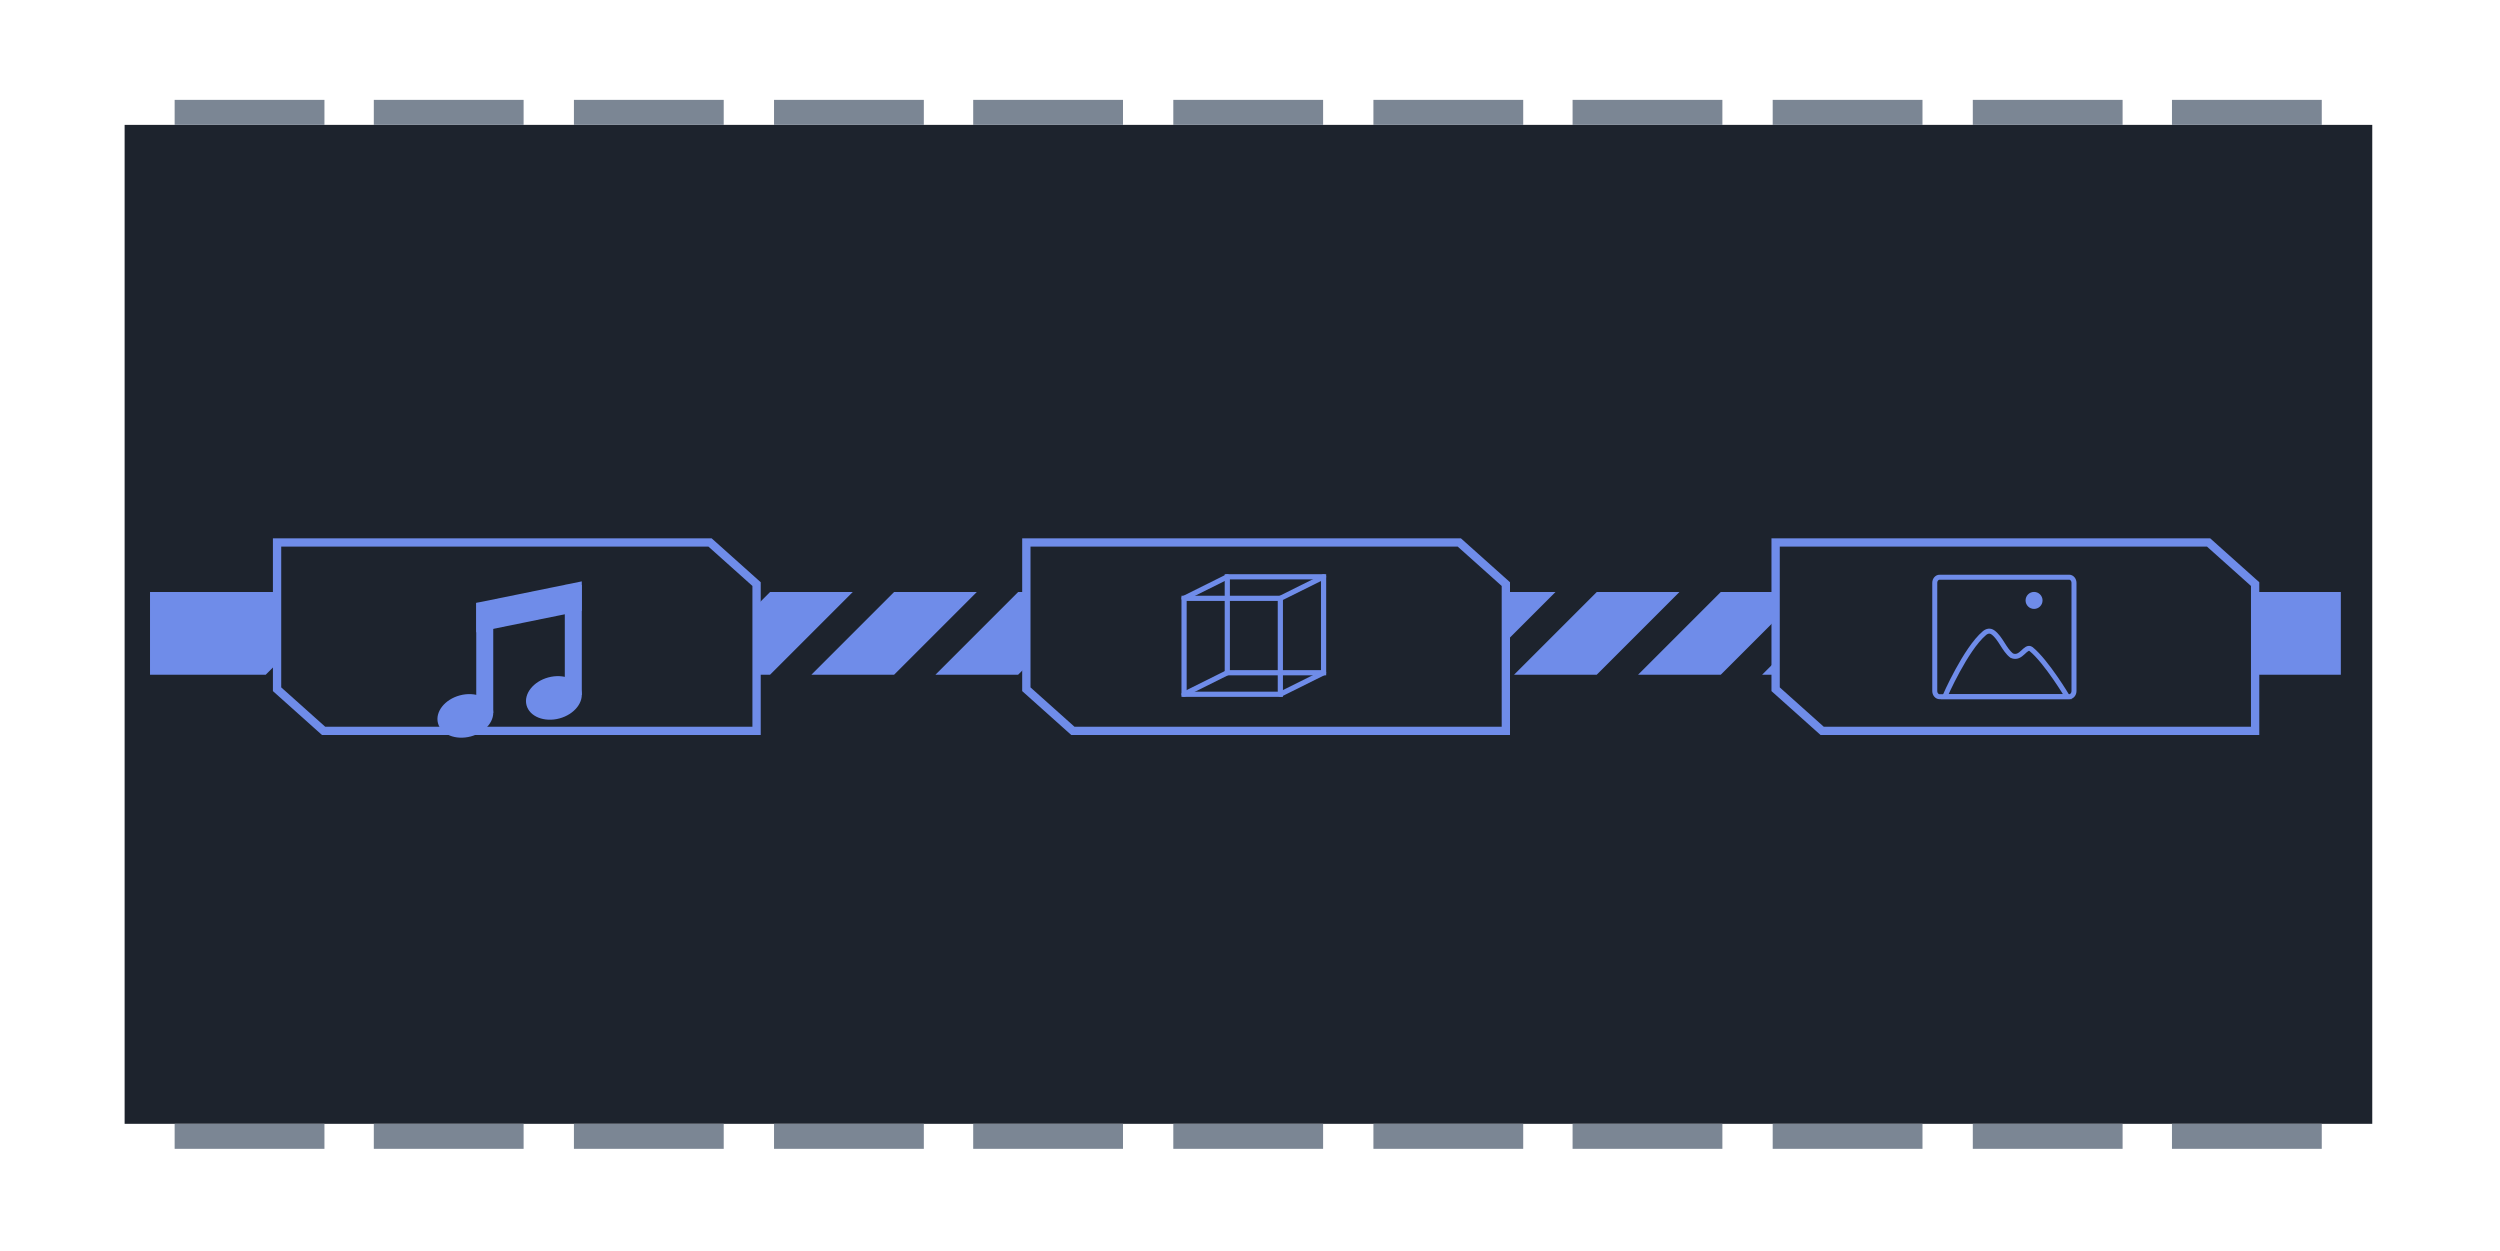 <?xml version="1.0" encoding="UTF-8" standalone="no"?>
<svg
   xmlns:dc="http://purl.org/dc/elements/1.1/"
   xmlns:cc="http://creativecommons.org/ns#"
   xmlns:rdf="http://www.w3.org/1999/02/22-rdf-syntax-ns#"
   xmlns:svg="http://www.w3.org/2000/svg"
   xmlns="http://www.w3.org/2000/svg"
   xmlns:sodipodi="http://sodipodi.sourceforge.net/DTD/sodipodi-0.dtd"
   xmlns:inkscape="http://www.inkscape.org/namespaces/inkscape"
   width="100.1"
   height="50.1"
   version="1.1"
   viewBox="0 0 26.485 13.256"
   id="svg282"
   sodipodi:docname="chapter_assets_management.svg"
   inkscape:version="0.92.3 (2405546, 2018-03-11)">
  <defs
     id="defs286" />
  <sodipodi:namedview
     pagecolor="#ffffff"
     bordercolor="#666666"
     borderopacity="1"
     objecttolerance="10"
     gridtolerance="10"
     guidetolerance="10"
     inkscape:pageopacity="0"
     inkscape:pageshadow="2"
     inkscape:window-width="1920"
     inkscape:window-height="1017"
     id="namedview284"
     showgrid="false"
     inkscape:zoom="5.6568543"
     inkscape:cx="19.54439"
     inkscape:cy="14.214161"
     inkscape:window-x="2552"
     inkscape:window-y="-8"
     inkscape:window-maximized="1"
     inkscape:current-layer="svg282" />
  <g
     transform="translate(-119.81 -81.063)"
     id="g280">
    <rect
       x="121.13"
       y="82.386"
       width="23.812"
       height="10.583"
       fill="#1d232d"
       style="paint-order:normal"
       id="rect4" />
    <g
       fill="#7b8694"
       id="g50">
      <rect
         x="121.66"
         y="82.121"
         width="1.587"
         height=".265"
         id="rect6" />
      <rect
         x="123.77"
         y="82.121"
         width="1.587"
         height=".265"
         id="rect8" />
      <rect
         x="125.89"
         y="82.121"
         width="1.587"
         height=".265"
         id="rect10" />
      <rect
         x="128.01"
         y="82.121"
         width="1.587"
         height=".265"
         id="rect12" />
      <rect
         x="130.12"
         y="82.121"
         width="1.587"
         height=".265"
         id="rect14" />
      <rect
         x="132.24"
         y="82.121"
         width="1.587"
         height=".265"
         id="rect16" />
      <rect
         x="134.36"
         y="82.121"
         width="1.587"
         height=".265"
         id="rect18" />
      <rect
         x="136.47"
         y="82.121"
         width="1.587"
         height=".265"
         id="rect20" />
      <rect
         x="138.59"
         y="82.121"
         width="1.587"
         height=".265"
         id="rect22" />
      <rect
         x="140.71"
         y="82.121"
         width="1.587"
         height=".265"
         id="rect24" />
      <rect
         x="142.82"
         y="82.121"
         width="1.587"
         height=".265"
         id="rect26" />
      <rect
         x="121.66"
         y="92.969"
         width="1.587"
         height=".265"
         id="rect28" />
      <rect
         x="123.77"
         y="92.969"
         width="1.587"
         height=".265"
         id="rect30" />
      <rect
         x="125.89"
         y="92.969"
         width="1.587"
         height=".265"
         id="rect32" />
      <rect
         x="128.01"
         y="92.969"
         width="1.587"
         height=".265"
         id="rect34" />
      <rect
         x="130.12"
         y="92.969"
         width="1.587"
         height=".265"
         id="rect36" />
      <rect
         x="132.24"
         y="92.969"
         width="1.587"
         height=".265"
         id="rect38" />
      <rect
         x="134.36"
         y="92.969"
         width="1.587"
         height=".265"
         id="rect40" />
      <rect
         x="136.47"
         y="92.969"
         width="1.587"
         height=".265"
         id="rect42" />
      <rect
         x="138.59"
         y="92.969"
         width="1.587"
         height=".265"
         id="rect44" />
      <rect
         x="140.71"
         y="92.969"
         width="1.587"
         height=".265"
         id="rect46" />
      <rect
         x="142.82"
         y="92.969"
         width="1.587"
         height=".265"
         id="rect48" />
    </g>
  </g>
  <path
     id="path5081"
     style="fill:#6f8ce9;fill-opacity:1;stroke:none;stroke-width:0.175;stroke-linecap:square;stroke-miterlimit:40;stroke-dasharray:none;stroke-dashoffset:1.2;stroke-opacity:1"
     d="M 3.691,6.272 H 1.589 v 0.876 h 1.226 z"
     inkscape:connector-curvature="0" />
  <path
     id="path5079"
     style="fill:#6f8ce9;fill-opacity:1;stroke:none;stroke-width:0.175;stroke-linecap:square;stroke-miterlimit:40;stroke-dasharray:none;stroke-dashoffset:1.2;stroke-opacity:1"
     d="m 4.217,6.272 -0.876,0.876 h 0.876 l 0.876,-0.876 z"
     inkscape:connector-curvature="0" />
  <path
     inkscape:connector-curvature="0"
     d="m 5.531,6.272 -0.876,0.876 h 0.876 l 0.876,-0.876 z"
     style="fill:#6f8ce9;fill-opacity:1;stroke:none;stroke-width:0.175;stroke-linecap:square;stroke-miterlimit:40;stroke-dasharray:none;stroke-dashoffset:1.2;stroke-opacity:1"
     id="path5086" />
  <path
     id="path5088"
     style="fill:#6f8ce9;fill-opacity:1;stroke:none;stroke-width:0.175;stroke-linecap:square;stroke-miterlimit:40;stroke-dasharray:none;stroke-dashoffset:1.2;stroke-opacity:1"
     d="M 6.844,6.272 5.969,7.148 h 0.876 l 0.876,-0.876 z"
     inkscape:connector-curvature="0" />
  <path
     inkscape:connector-curvature="0"
     d="M 8.158,6.272 7.282,7.148 H 8.158 L 9.034,6.272 Z"
     style="fill:#6f8ce9;fill-opacity:1;stroke:none;stroke-width:0.175;stroke-linecap:square;stroke-miterlimit:40;stroke-dasharray:none;stroke-dashoffset:1.2;stroke-opacity:1"
     id="path5090" />
  <path
     id="path5092"
     style="fill:#6f8ce9;fill-opacity:1;stroke:none;stroke-width:0.175;stroke-linecap:square;stroke-miterlimit:40;stroke-dasharray:none;stroke-dashoffset:1.2;stroke-opacity:1"
     d="M 9.472,6.272 8.596,7.148 H 9.472 L 10.348,6.272 Z"
     inkscape:connector-curvature="0" />
  <path
     inkscape:connector-curvature="0"
     d="m 10.786,6.272 -0.876,0.876 h 0.876 l 0.876,-0.876 z"
     style="fill:#6f8ce9;fill-opacity:1;stroke:none;stroke-width:0.175;stroke-linecap:square;stroke-miterlimit:40;stroke-dasharray:none;stroke-dashoffset:1.2;stroke-opacity:1"
     id="path5094" />
  <path
     inkscape:connector-curvature="0"
     d="m 22.697,7.148 h 2.102 v -0.876 h -1.226 z"
     style="fill:#6f8ce9;fill-opacity:1;stroke:none;stroke-width:0.175;stroke-linecap:square;stroke-miterlimit:40;stroke-dasharray:none;stroke-dashoffset:1.2;stroke-opacity:1"
     id="path5176" />
  <path
     inkscape:connector-curvature="0"
     d="M 21.747,6.946 22.18,6.513 H 21.747 L 21.314,6.946 Z"
     style="fill:#6f8ce9;fill-opacity:1;stroke:none;stroke-width:0.087;stroke-linecap:square;stroke-miterlimit:40;stroke-dasharray:none;stroke-dashoffset:1.2;stroke-opacity:1"
     id="path5178" />
  <path
     id="path5180"
     style="fill:#6f8ce9;fill-opacity:1;stroke:none;stroke-width:0.087;stroke-linecap:square;stroke-miterlimit:40;stroke-dasharray:none;stroke-dashoffset:1.2;stroke-opacity:1"
     d="M 21.097,6.946 21.53,6.513 H 21.097 L 20.664,6.946 Z"
     inkscape:connector-curvature="0" />
  <path
     inkscape:connector-curvature="0"
     d="m 19.544,7.148 0.876,-0.876 h -0.876 l -0.876,0.876 z"
     style="fill:#6f8ce9;fill-opacity:1;stroke:none;stroke-width:0.175;stroke-linecap:square;stroke-miterlimit:40;stroke-dasharray:none;stroke-dashoffset:1.2;stroke-opacity:1"
     id="path5182" />
  <path
     id="path5184"
     style="fill:#6f8ce9;fill-opacity:1;stroke:none;stroke-width:0.175;stroke-linecap:square;stroke-miterlimit:40;stroke-dasharray:none;stroke-dashoffset:1.2;stroke-opacity:1"
     d="m 18.23,7.148 0.876,-0.876 h -0.876 l -0.876,0.876 z"
     inkscape:connector-curvature="0" />
  <path
     inkscape:connector-curvature="0"
     d="m 16.916,7.148 0.876,-0.876 h -0.876 l -0.876,0.876 z"
     style="fill:#6f8ce9;fill-opacity:1;stroke:none;stroke-width:0.175;stroke-linecap:square;stroke-miterlimit:40;stroke-dasharray:none;stroke-dashoffset:1.2;stroke-opacity:1"
     id="path5186" />
  <path
     id="path5188"
     style="fill:#6f8ce9;fill-opacity:1;stroke:none;stroke-width:0.175;stroke-linecap:square;stroke-miterlimit:40;stroke-dasharray:none;stroke-dashoffset:1.2;stroke-opacity:1"
     d="m 15.603,7.148 0.876,-0.876 h -0.876 l -0.876,0.876 z"
     inkscape:connector-curvature="0" />
  <path
     sodipodi:nodetypes="ccccccc"
     inkscape:connector-curvature="0"
     d="m 2.935,5.747 v 1.555 l 0.493,0.441 H 8.015 V 6.188 L 7.522,5.747 Z"
     style="opacity:1;fill:#1d232d;fill-opacity:1;stroke:#6f8ce9;stroke-width:0.088;stroke-linecap:round;stroke-miterlimit:4;stroke-dasharray:none;stroke-opacity:1"
     id="path5129" />
  <path
     id="path937"
     style="opacity:1;fill:#1d232d;fill-opacity:1;stroke:#6f8ce9;stroke-width:0.088;stroke-linecap:round;stroke-miterlimit:4;stroke-dasharray:none;stroke-opacity:1"
     d="m 10.873,5.747 v 1.555 l 0.493,0.441 h 4.587 V 6.188 L 15.46,5.747 Z"
     inkscape:connector-curvature="0"
     sodipodi:nodetypes="ccccccc" />
  <path
     sodipodi:nodetypes="ccccccc"
     inkscape:connector-curvature="0"
     d="m 18.811,5.747 v 1.555 l 0.493,0.441 h 4.587 V 6.188 L 23.398,5.747 Z"
     style="opacity:1;fill:#1d232d;fill-opacity:1;stroke:#6f8ce9;stroke-width:0.088;stroke-linecap:round;stroke-miterlimit:4;stroke-dasharray:none;stroke-opacity:1"
     id="path939" />
  <g
     id="g1031"
     style="display:inline;fill:#6f8ce9;fill-opacity:1"
     transform="matrix(0.003,0,0,0.003,4.141,5.45)">
    <path
       style="fill:#6f8ce9;fill-opacity:1;fill-rule:nonzero;stroke:none"
       d="m 301.429,312.422 372.684,-76 v 103.929 l -372.684,76 z"
       id="path1021"
       inkscape:connector-curvature="0"
       sodipodi:nodetypes="ccccc" />
    <rect
       style="fill:#6f8ce9;fill-opacity:1;fill-rule:nonzero;stroke:none"
       id="rect1023"
       width="60"
       height="388.5"
       x="301.429"
       y="312.342" />
    <ellipse
       style="fill:#6f8ce9;fill-opacity:1;fill-rule:nonzero;stroke:none"
       id="ellipse1025"
       transform="matrix(0.773,-0.207,0.249,0.929,273.331,240.338)"
       cx="-165"
       cy="470.362"
       rx="125"
       ry="78" />
    <rect
       style="display:inline;fill:#6f8ce9;fill-opacity:1;fill-rule:nonzero;stroke:none"
       id="rect1027"
       width="60"
       height="388.5"
       x="614.113"
       y="248.877" />
    <ellipse
       style="display:inline;fill:#6f8ce9;fill-opacity:1;fill-rule:nonzero;stroke:none"
       id="ellipse1029"
       transform="matrix(0.773,-0.207,0.249,0.929,586.016,176.873)"
       cx="-165"
       cy="470.362"
       rx="125"
       ry="78" />
  </g>
  <rect
     y="6.339"
     x="12.544"
     height="1.016"
     width="1.02"
     id="rect1033"
     style="fill:none;fill-opacity:1;stroke:#6f8ce9;stroke-width:0.055;stroke-linecap:round;stroke-miterlimit:4;stroke-dasharray:none;stroke-dashoffset:1.2;stroke-opacity:1" />
  <rect
     style="fill:none;fill-opacity:1;stroke:#6f8ce9;stroke-width:0.055;stroke-linecap:round;stroke-miterlimit:4;stroke-dasharray:none;stroke-dashoffset:1.2;stroke-opacity:1"
     id="rect1035"
     width="1.02"
     height="1.016"
     x="13.002"
     y="6.111" />
  <path
     inkscape:connector-curvature="0"
     id="path1037"
     d="m 12.544,6.339 0.458,-0.228"
     style="fill:none;fill-opacity:1;stroke:#6f8ce9;stroke-width:0.055;stroke-linecap:round;stroke-miterlimit:4;stroke-dasharray:none;stroke-dashoffset:1.2;stroke-opacity:1" />
  <path
     inkscape:connector-curvature="0"
     id="path1039"
     d="m 13.564,6.339 0.458,-0.228"
     style="fill:none;fill-opacity:1;stroke:#6f8ce9;stroke-width:0.055;stroke-linecap:round;stroke-miterlimit:4;stroke-dasharray:none;stroke-dashoffset:1.2;stroke-opacity:1" />
  <path
     inkscape:connector-curvature="0"
     id="path1041"
     d="m 13.564,7.355 0.458,-0.228"
     style="fill:none;fill-opacity:1;stroke:#6f8ce9;stroke-width:0.055;stroke-linecap:round;stroke-miterlimit:4;stroke-dasharray:none;stroke-dashoffset:1.2;stroke-opacity:1" />
  <path
     inkscape:connector-curvature="0"
     id="path1043"
     d="m 12.544,7.355 0.458,-0.228"
     style="fill:none;fill-opacity:1;stroke:#6f8ce9;stroke-width:0.055;stroke-linecap:round;stroke-miterlimit:4;stroke-dasharray:none;stroke-dashoffset:1.2;stroke-opacity:1" />
  <ellipse
     ry="0.09"
     rx="0.09"
     cy="6.361"
     cx="21.549"
     id="ellipse1051"
     style="fill:#6f8ce9;fill-opacity:1;stroke:none;stroke-width:0.027;stroke-linecap:square;stroke-miterlimit:4;stroke-dasharray:none;stroke-dashoffset:1.2;stroke-opacity:1" />
  <path
     sodipodi:nodetypes="ccccccc"
     inkscape:connector-curvature="0"
     id="path1053"
     d="m 20.603,7.38 c 0,0 0.219,-0.503 0.421,-0.673 0.028,-0.023 0.059,-0.028 0.088,-0.008 0.083,0.059 0.119,0.185 0.201,0.247 0.102,0.045 0.144,-0.114 0.205,-0.069 0.163,0.133 0.384,0.503 0.384,0.503 z"
     style="fill:none;fill-opacity:1;stroke:#6f8ce9;stroke-width:0.053;stroke-linecap:square;stroke-miterlimit:4;stroke-dasharray:none;stroke-dashoffset:1.2;stroke-opacity:1" />
  <path
     id="path1055"
     d="m 20.548,6.115 h 1.373 c 0.028,0 0.051,0.027 0.051,0.06 v 1.146 c 0,0.033 -0.023,0.06 -0.051,0.06 h -1.373 c -0.028,0 -0.051,-0.027 -0.051,-0.06 V 6.175 c 0,-0.033 0.023,-0.06 0.051,-0.06 z"
     style="fill:none;fill-opacity:1;stroke:#6f8ce9;stroke-width:0.053;stroke-linecap:square;stroke-miterlimit:4;stroke-dasharray:none;stroke-dashoffset:1.2;stroke-opacity:1"
     inkscape:connector-curvature="0" />
</svg>
